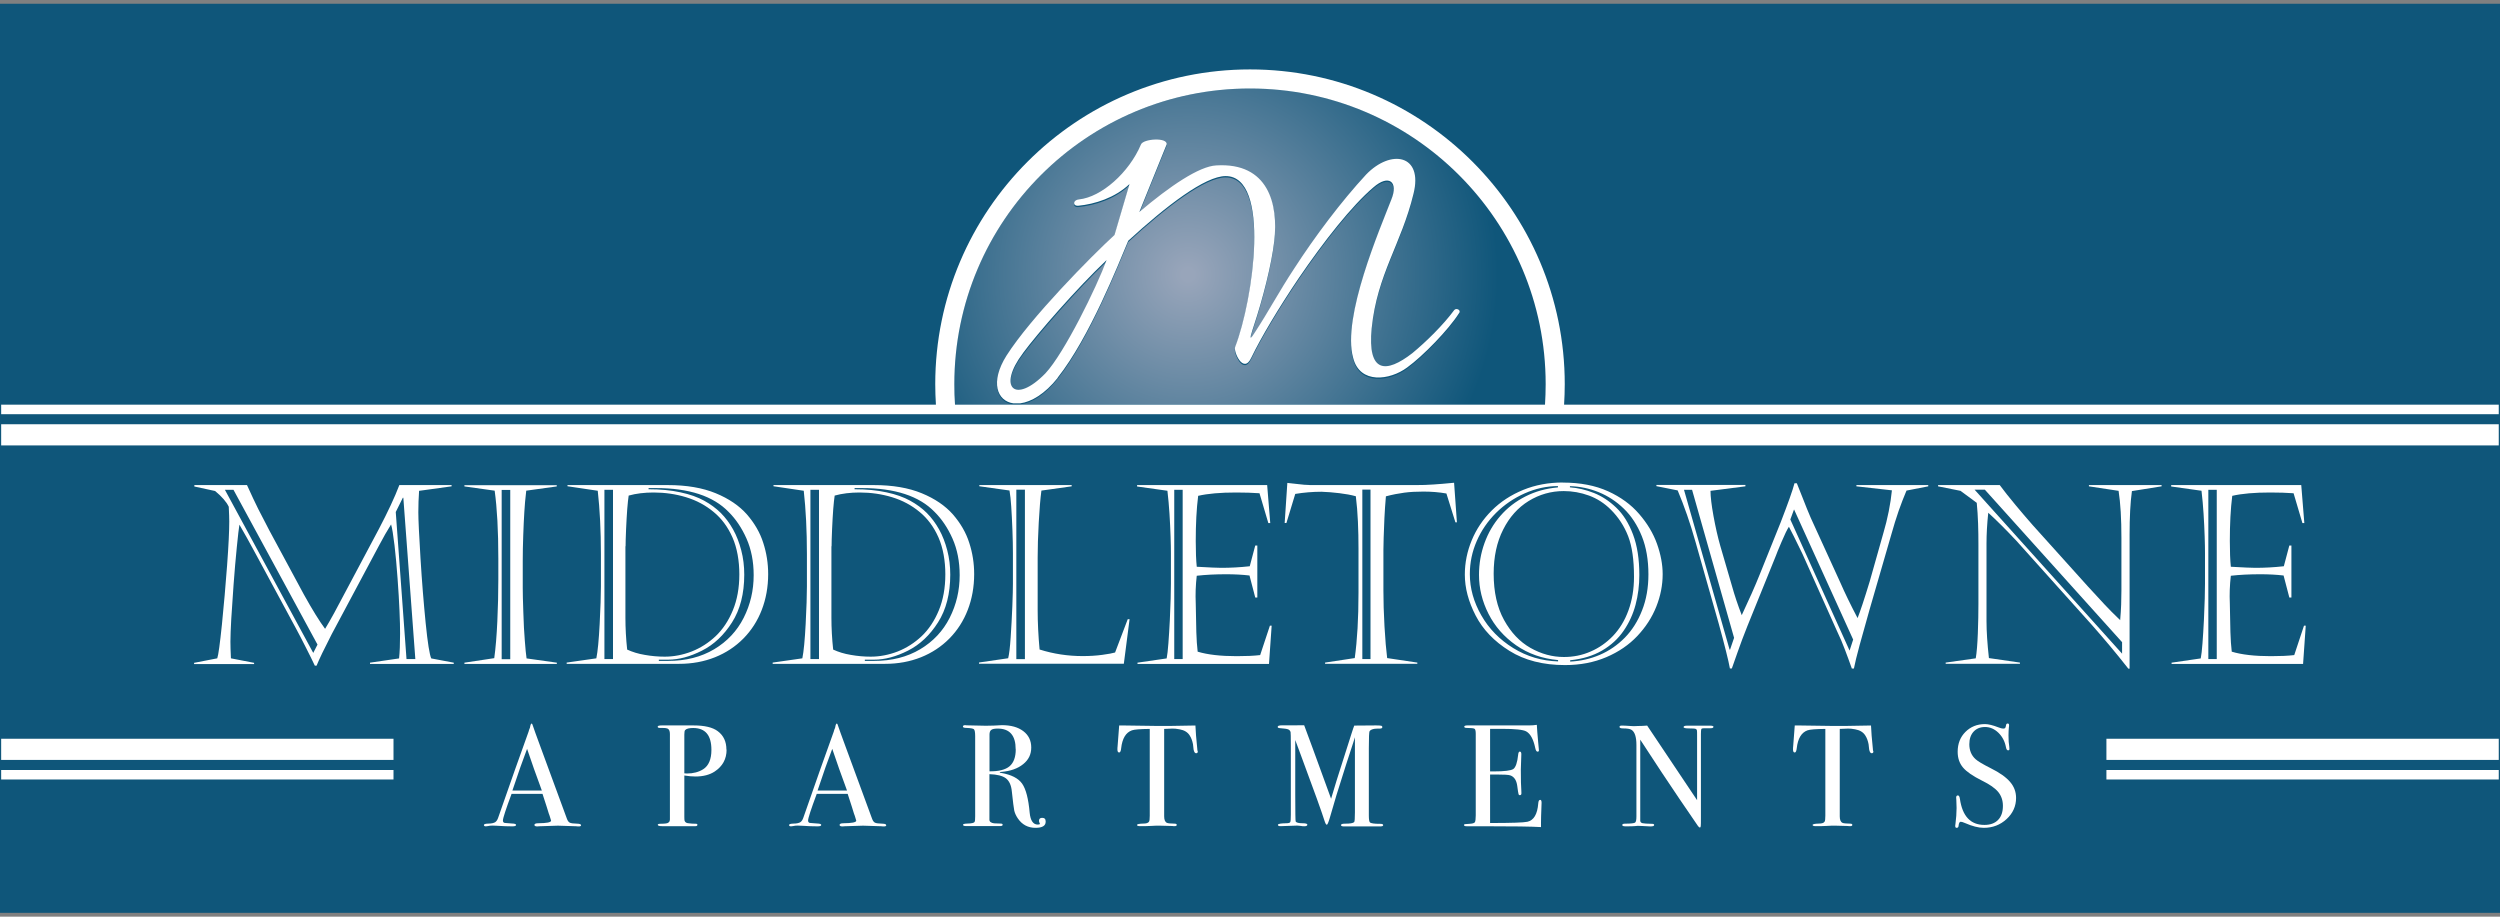 <?xml version="1.0" encoding="UTF-8"?>
<svg id="logos" xmlns="http://www.w3.org/2000/svg" xmlns:xlink="http://www.w3.org/1999/xlink" viewBox="0 0 300 110">
  <rect x="0" y="0" width="300" height="110" fill="#808080" stroke="none"/>
  <defs>
    <style>
      .cls-1 {
        fill: #fff;
      }

      .cls-2 {
        fill: #0f567a;
      }

      .cls-3 {
        fill: url(#radial-gradient-2);
      }

      .cls-4 {
        fill: url(#radial-gradient);
      }
    </style>
    <radialGradient id="radial-gradient" cx="142.57" cy="32.95" fx="142.57" fy="32.95" r="37.21" gradientUnits="userSpaceOnUse">
      <stop offset=".02" stop-color="#98a5ba"/>
      <stop offset="1" stop-color="#0f567a"/>
    </radialGradient>
    <radialGradient id="radial-gradient-2" cx="142.57" cy="32.95" fx="142.57" fy="32.95" r="37.21" xlink:href="#radial-gradient"/>
  </defs>
  <rect class="cls-2" y=".45" width="300" height="109.09"/>
  <path class="cls-4" d="m150,10.62c-19.6,0-35.48,15.89-35.48,35.48,0,.83.03,1.65.08,2.46h6.99c-1.95-.27-2.83-2.54-.83-5.71,2.89-4.54,10.18-11.93,12.97-14.49l1.8-6.11c-1.75,1.66-4.17,2.41-6.15,2.6-.71.05-.62-.71.09-.76,2.7-.28,6.01-3.22,7.43-6.58.24-.71,3.27-.9,3.08,0l-3.27,8.09c3.69-3.12,7.2-5.49,9.23-5.59,6.25-.38,7.48,4.64,6.96,9.09-.33,2.84-1.37,6.91-2.46,10.18-.14.47-.85,2.37.14.76,1.61-2.46,2.94-4.97,4.69-7.62,2.51-3.88,5.68-8.1,8.66-11.32,2.98-3.08,6.86-2.41,5.68,2.32-1.47,6.06-4.36,9.66-5.02,16.14-.52,5.4,1.7,5.44,4.88,2.98,1.66-1.37,3.69-3.36,5.02-5.16.24-.33.9,0,.57.38-1.23,1.94-4.31,5.11-6.2,6.49-2.08,1.56-5.68,2.04-6.49-1.14-1.37-4.88,3.22-15.48,4.59-19.03.85-2.08-.28-3.08-2.18-1.42-2.56,2.18-5.92,6.44-8.95,10.89-2.37,3.5-4.54,7.15-5.68,9.52-.95,2.08-2.18-.76-1.94-1.28,2.18-5.63,4.31-20.5-1.14-20.5-2.46,0-7.1,3.55-11.69,7.76-1.18,2.79-4.64,11.6-8.47,16.43-1.54,1.95-3.17,2.89-4.5,3.06h62.98c.06-.81.08-1.63.08-2.46,0-19.6-15.89-35.48-35.48-35.48Z"/>
  <path class="cls-3" d="m125.45,44.98c2.27-2.41,6.15-10.37,7.34-13.59-3.55,3.36-8.28,8.81-10.04,11.17-3.08,4.07-.99,6.2,2.7,2.41Z"/>
  <path class="cls-1" d="m126.92,45.32c3.83-4.83,7.29-13.63,8.47-16.43,4.59-4.21,9.23-7.76,11.69-7.76,5.44,0,3.31,14.87,1.14,20.5-.24.52.99,3.36,1.94,1.28,1.14-2.37,3.31-6.01,5.68-9.52,3.03-4.45,6.39-8.71,8.95-10.89,1.89-1.66,3.03-.66,2.18,1.42-1.37,3.55-5.96,14.16-4.59,19.03.8,3.17,4.4,2.7,6.49,1.14,1.89-1.37,4.97-4.54,6.2-6.49.33-.38-.33-.71-.57-.38-1.33,1.8-3.36,3.79-5.02,5.16-3.17,2.46-5.4,2.41-4.88-2.98.66-6.49,3.55-10.08,5.02-16.14,1.18-4.73-2.7-5.4-5.68-2.32-2.98,3.22-6.15,7.43-8.66,11.32-1.75,2.65-3.08,5.16-4.69,7.62-.99,1.61-.28-.28-.14-.76,1.09-3.27,2.13-7.34,2.46-10.18.52-4.45-.71-9.47-6.96-9.09-2.04.1-5.54,2.46-9.23,5.59l3.27-8.09c.19-.9-2.84-.71-3.08,0-1.42,3.36-4.73,6.3-7.43,6.58-.71.05-.81.8-.09.76,1.99-.19,4.4-.95,6.15-2.6l-1.8,6.11c-2.79,2.56-10.08,9.94-12.97,14.49-1.99,3.17-1.12,5.44.83,5.71h.83c1.32-.17,2.95-1.11,4.5-3.06Zm-4.17-2.94c1.75-2.37,6.49-7.81,10.04-11.17-1.18,3.22-5.07,11.17-7.34,13.59-3.69,3.79-5.78,1.66-2.7-2.41Z"/>
  <path class="cls-2" d="m122.42,48.56h-.83c.26.04.54.04.83,0Z"/>
  <g>
    <path class="cls-1" d="m23.34,58.21h6.3c.53,1.17.98,2.13,1.35,2.87.37.74.82,1.61,1.35,2.61l4.12,7.64c1.02,1.84,1.87,3.21,2.55,4.13.57-.92,1.47-2.56,2.7-4.92l3.75-7.05c1.07-2.04,1.9-3.8,2.46-5.28h6.27v.15l-3.9.54c-.06.86-.09,1.72-.09,2.58s.09,2.74.26,5.52c.17,2.78.38,5.37.62,7.77.24,2.4.47,3.81.67,4.24l2.7.51v.15h-10.05v-.15l3.49-.51c.08-.74.12-1.74.12-3,0-.69-.02-1.6-.07-2.72-.05-1.12-.12-2.4-.23-3.85-.1-1.45-.23-2.79-.37-4.02-.15-1.23-.28-2.06-.41-2.49-.46.73-.94,1.57-1.44,2.52l-5.7,10.68c-.9,1.75-1.5,3-1.8,3.75h-.21c-.21-.45-.56-1.17-1.06-2.15-.5-.99-.9-1.76-1.2-2.31l-4.78-8.85c-.81-1.5-1.48-2.71-2.01-3.61-.07.39-.17,1.28-.31,2.67-.14,1.39-.27,2.89-.39,4.51-.12,1.62-.21,3-.28,4.15-.06,1.14-.1,2.04-.1,2.7,0,.46.02,1.13.06,2.01l2.78.54v.15h-7.2v-.15l2.78-.54c.14-.41.32-1.76.56-4.06.23-2.3.44-4.66.62-7.09.18-2.43.26-4.18.26-5.27,0-.38-.02-.97-.06-1.77-.28-.59-.83-1.22-1.64-1.89l-2.49-.54v-.15Zm3.65.57l10.6,19.57.51-1-10.08-18.57h-1.03Zm21.35.95l-.85,1.71,1.29,17.65h1.06l-1.44-19.36h-.06Z"/>
    <path class="cls-1" d="m66.81,79.67h-11.08v-.15l3.58-.54c.17-1.22.29-2.69.37-4.42.08-1.72.12-3.41.12-5.06v-2.46c0-3.35-.15-6.07-.44-8.16l-3.63-.51v-.15h11.08v.15l-3.66.51c-.11.95-.19,1.8-.23,2.57-.05.77-.09,1.69-.13,2.78-.04,1.09-.06,2.11-.06,3.07v3.24c0,.6.02,1.57.07,2.92.04,1.35.1,2.5.18,3.44.07.94.14,1.64.21,2.11l3.63.51v.15Zm-6.61-20.88v20.31h1.03v-20.31h-1.03Z"/>
    <path class="cls-1" d="m68.09,58.21h12.06c2.25,0,4.16.33,5.74.98,1.58.65,2.82,1.5,3.74,2.54.91,1.05,1.57,2.18,1.96,3.41.4,1.23.59,2.48.59,3.75,0,1.54-.26,2.98-.77,4.3-.51,1.32-1.25,2.47-2.21,3.44-.96.97-2.1,1.72-3.4,2.24-1.3.52-2.74.79-4.3.79h-13.5v-.15l3.56-.51c.17-.83.3-2.21.4-4.13.1-1.92.15-3.43.15-4.52v-3.84c0-2.84-.13-5.38-.38-7.62l-3.63-.54v-.15Zm4.44.57v20.31h1.03v-20.31h-1.03Zm2.52,6.77v8.56c0,1.26.07,2.54.21,3.84.63.29,1.33.51,2.13.64.79.14,1.58.21,2.37.21,1.09,0,2.17-.21,3.24-.62,1.06-.42,2.02-1.03,2.88-1.84.85-.81,1.54-1.84,2.06-3.1.52-1.26.78-2.69.78-4.32s-.27-3.17-.82-4.42c-.55-1.25-1.3-2.27-2.26-3.06-.96-.8-2.06-1.39-3.3-1.77-1.24-.38-2.55-.57-3.91-.57-1.1,0-2.1.12-2.99.37-.06.37-.11.9-.17,1.59-.05.69-.1,1.5-.14,2.43-.04.93-.06,1.62-.06,2.07Zm2.78-6.99v.15c1.42,0,2.69.12,3.82.37,1.13.24,2.08.58,2.84,1,.77.42,1.43.91,1.99,1.46.58.58,1.07,1.24,1.49,1.99.42.75.74,1.59.98,2.51.24.92.36,1.89.36,2.92,0,2.28-.49,4.19-1.47,5.73-.98,1.54-2.18,2.67-3.61,3.39-1.43.72-2.78,1.08-4.06,1.08h-1.11v.15h1.11c2.13,0,3.97-.47,5.53-1.4,1.56-.93,2.74-2.19,3.54-3.77.8-1.58,1.2-3.28,1.2-5.12,0-1.64-.29-3.1-.86-4.39-.57-1.28-1.29-2.35-2.15-3.2-1.85-1.91-4.76-2.86-8.73-2.86h-.88Z"/>
    <path class="cls-1" d="m92.81,58.21h12.06c2.25,0,4.16.33,5.74.98,1.58.65,2.82,1.5,3.74,2.54.91,1.05,1.57,2.18,1.96,3.41.4,1.23.59,2.48.59,3.75,0,1.54-.26,2.98-.77,4.3-.51,1.32-1.25,2.47-2.21,3.44-.96.97-2.1,1.72-3.4,2.24-1.3.52-2.74.79-4.3.79h-13.5v-.15l3.56-.51c.17-.83.3-2.21.4-4.13.1-1.92.15-3.43.15-4.52v-3.84c0-2.84-.13-5.38-.38-7.62l-3.63-.54v-.15Zm4.44.57v20.31h1.03v-20.31h-1.03Zm2.52,6.77v8.56c0,1.26.07,2.54.21,3.84.63.29,1.33.51,2.13.64.79.14,1.58.21,2.37.21,1.09,0,2.17-.21,3.24-.62,1.06-.42,2.02-1.03,2.88-1.84.85-.81,1.54-1.84,2.06-3.1.52-1.26.78-2.69.78-4.32s-.27-3.17-.82-4.42c-.55-1.25-1.3-2.27-2.26-3.06-.96-.8-2.06-1.39-3.3-1.77-1.24-.38-2.55-.57-3.91-.57-1.1,0-2.1.12-2.99.37-.06.37-.11.9-.17,1.59-.05.69-.1,1.5-.14,2.43-.04.93-.06,1.62-.06,2.07Zm2.78-6.99v.15c1.42,0,2.69.12,3.82.37,1.13.24,2.08.58,2.84,1,.77.42,1.43.91,1.99,1.46.58.58,1.07,1.24,1.49,1.99.42.75.74,1.59.98,2.51.24.92.36,1.89.36,2.92,0,2.28-.49,4.19-1.47,5.73-.98,1.54-2.18,2.67-3.61,3.39-1.43.72-2.78,1.08-4.06,1.08h-1.11v.15h1.11c2.13,0,3.97-.47,5.53-1.4,1.56-.93,2.74-2.19,3.54-3.77.8-1.58,1.2-3.28,1.2-5.12,0-1.64-.29-3.1-.86-4.39-.57-1.28-1.29-2.35-2.15-3.2-1.85-1.91-4.76-2.86-8.73-2.86h-.88Z"/>
    <path class="cls-1" d="m117.52,58.36v-.15h11.08v.15l-3.63.51c-.13.95-.23,2.22-.32,3.83-.09,1.61-.13,3.01-.13,4.21v6.3c0,1.51.08,3.09.23,4.73,1.67.53,3.4.79,5.17.79.86,0,1.65-.05,2.37-.15.72-.1,1.23-.19,1.52-.28l1.52-4h.22l-.69,5.35h-17.38v-.15l3.5-.51c.12-.47.22-1.3.3-2.51.08-1.2.15-2.44.2-3.72.05-1.28.07-2.18.07-2.71v-3.69c0-.81-.02-1.74-.06-2.79-.04-1.05-.09-1.97-.14-2.76-.05-.79-.12-1.44-.21-1.95l-3.63-.51Zm4.44.4v20.34h1.03v-20.34h-1.03Z"/>
    <path class="cls-1" d="m136.45,58.36v-.15h15.61l.37,4.56h-.23l-1.06-3.58c-.83-.06-1.76-.09-2.8-.09-1.89,0-3.4.13-4.56.4-.2,1.58-.29,3.39-.29,5.42,0,1.27.04,2.3.12,3.09,1.54.09,2.53.13,2.95.13,1.1,0,2.24-.06,3.41-.19l.66-2.49h.25v6.24h-.25l-.69-2.64c-.85-.1-1.79-.15-2.81-.15-1.29,0-2.46.06-3.52.18-.13,1.13-.17,2.24-.12,3.33.02,1.39.04,2.53.07,3.44.03.9.08,1.68.16,2.34,1.19.36,2.76.54,4.69.54,1.11,0,2.05-.04,2.81-.13l1.17-3.53h.21l-.32,4.59h-15.78v-.15l3.5-.51c.08-.4.15-1.01.21-1.83.06-.82.12-1.74.17-2.76.05-1.02.08-1.88.1-2.56.02-.69.03-1.29.03-1.81v-3.69c0-.47-.01-1.14-.04-2-.03-.86-.07-1.76-.13-2.69-.06-.93-.14-1.86-.25-2.78l-3.63-.51Zm4.46.42v20.31h1.01v-20.31h-1.01Z"/>
    <path class="cls-1" d="m157.15,58.21h12.72c.77,0,1.48-.02,2.13-.07.64-.04,1.48-.11,2.49-.21l.34,4.75h-.18l-1.08-3.46c-.89-.16-1.82-.23-2.78-.23-.83,0-1.59.04-2.27.13-.68.09-1.42.23-2.21.44-.08.91-.14,1.79-.18,2.63-.04.84-.07,1.63-.09,2.34-.02.72-.03,1.21-.03,1.47v4.87c0,1.28.04,2.71.13,4.3.09,1.59.2,2.86.32,3.8l3.62.54v.15h-11.07v-.15l3.56-.54c.3-2.16.45-4.77.45-7.84v-5.31c0-1.09-.02-2.17-.07-3.24-.05-1.07-.13-2.08-.25-3.03-.57-.16-1.23-.28-1.98-.37-.75-.09-1.47-.15-2.14-.17-1.06,0-2.12.09-3.15.26l-1.06,3.49h-.21l.32-4.81c.29.02.72.07,1.27.14.56.07,1.02.11,1.38.11Zm6.33.54v20.34h.98v-20.34h-.98Z"/>
    <path class="cls-1" d="m187.55,57.91c2.08,0,3.88.35,5.41,1.04,1.52.69,2.77,1.6,3.74,2.73.97,1.12,1.69,2.32,2.14,3.58.45,1.27.68,2.48.68,3.64,0,1.33-.26,2.63-.77,3.91-.51,1.28-1.27,2.45-2.27,3.51-1,1.06-2.24,1.91-3.72,2.54-1.48.63-3.13.95-4.95.95-2.63,0-4.86-.57-6.68-1.71-1.83-1.14-3.18-2.55-4.05-4.23-.87-1.68-1.3-3.32-1.3-4.92,0-1.42.28-2.79.83-4.12.55-1.33,1.35-2.52,2.4-3.57,1.05-1.05,2.31-1.87,3.77-2.47,1.47-.6,3.05-.89,4.76-.89Zm-.6.57v-.15c-1.37,0-2.7.3-4,.88-1.3.58-2.44,1.36-3.43,2.34-.99.99-1.76,2.11-2.31,3.37-.55,1.26-.83,2.58-.83,3.97,0,1.7.46,3.35,1.38,4.96.92,1.61,2.2,2.91,3.83,3.92,1.63,1.01,3.42,1.54,5.38,1.6v-.16c-1.9-.17-3.57-.76-5.03-1.77-1.46-1.02-2.56-2.28-3.32-3.78-.76-1.5-1.14-3.06-1.14-4.67,0-1.33.22-2.6.66-3.82.44-1.22,1.07-2.31,1.91-3.27.83-.96,1.83-1.73,3.01-2.33,1.18-.6,2.47-.96,3.88-1.08Zm.69.45c-1.51,0-2.91.4-4.2,1.19-1.28.79-2.31,1.93-3.06,3.43-.76,1.49-1.14,3.26-1.14,5.29,0,2.19.41,4.04,1.24,5.55.83,1.51,1.89,2.63,3.18,3.36,1.29.73,2.63,1.09,4.01,1.09,1.12,0,2.19-.21,3.19-.65,1.01-.43,1.91-1.06,2.7-1.88.79-.83,1.41-1.84,1.85-3.05.44-1.21.67-2.55.67-4.04,0-2.03-.23-3.65-.7-4.87-.47-1.21-1.16-2.27-2.07-3.18-.77-.77-1.65-1.34-2.63-1.7-.98-.36-2-.54-3.04-.54Zm.75-.6v.15c.95.07,1.9.29,2.86.67.96.38,1.85.96,2.69,1.76.84.8,1.51,1.87,2.02,3.22.51,1.35.76,2.97.76,4.87,0,1.24-.15,2.43-.45,3.56-.3,1.13-.78,2.18-1.44,3.14-.66.96-1.52,1.75-2.59,2.37-1.07.62-2.34,1.01-3.82,1.16v.16c1.25-.06,2.44-.33,3.56-.81,1.12-.48,2.12-1.17,3-2.06.87-.89,1.57-1.99,2.07-3.28.51-1.29.76-2.73.76-4.31,0-1.73-.26-3.26-.79-4.58-.53-1.32-1.25-2.43-2.15-3.3-.91-.88-1.92-1.54-3.03-1.99-1.11-.45-2.26-.69-3.45-.72Z"/>
    <path class="cls-1" d="m209.44,58.36l-4.18.54c0,.7.12,1.71.36,3.03.24,1.32.51,2.51.81,3.56l1.41,4.84c.31,1.11.7,2.28,1.17,3.49.9-1.91,1.61-3.52,2.14-4.84l2.52-6.27c.89-2.3,1.45-3.87,1.67-4.72h.28c.12.27.35.86.7,1.76.35.9.67,1.7.97,2.39l3.55,7.77c.55,1.26,1.24,2.68,2.07,4.26.31-.78.8-2.24,1.45-4.38l1.67-5.91c.23-.78.44-1.62.62-2.52.18-.9.3-1.74.38-2.52l-4.26-.48v-.15h8.62v.15l-2.61.51c-.32.75-.63,1.56-.94,2.43-.3.87-.6,1.83-.89,2.87l-2.61,9.01c-.43,1.51-.82,2.9-1.17,4.18-.35,1.28-.58,2.24-.7,2.86h-.25c-.1-.28-.24-.67-.42-1.17-.19-.5-.33-.89-.44-1.17-.11-.28-.25-.63-.42-1.05-.18-.42-.36-.81-.54-1.19l-4.1-9.16c-.84-1.73-1.38-2.82-1.63-3.27-.21.31-.5.92-.89,1.83-.39.91-.61,1.46-.67,1.64l-3.43,8.47c-.23.58-.44,1.11-.62,1.6-.18.49-.37,1.02-.57,1.57-.2.55-.42,1.18-.67,1.9h-.23c-.18-.99-.63-2.79-1.35-5.41l-2.77-9.75c-.64-2.27-1.36-4.34-2.15-6.21l-2.55-.51v-.15h10.68v.15Zm-7.36.42l5.47,19.17h.06l.48-1.41-5.04-17.76h-.97Zm13.2,2.36l-.44,1.2,7.11,15.73.43-1.32-7.09-15.61Z"/>
    <path class="cls-1" d="m232.57,58.36v-.15h7.4c.49.66,1.12,1.47,1.9,2.4.78.94,1.47,1.74,2.07,2.42l6.57,7.3c.87.95,1.55,1.68,2.03,2.2.48.52,1.11,1.15,1.88,1.89.06-.67.1-1.3.12-1.89.02-.59.03-1.14.03-1.66v-6.33c0-2.28-.11-4.16-.34-5.64l-3.56-.54v-.15h8.72v.15l-3.56.57c-.19,1.37-.28,3.12-.28,5.25v16.06h-.15c-1.49-1.9-2.98-3.67-4.44-5.32l-8.97-10c-1.33-1.42-2.46-2.54-3.4-3.39-.14,1.33-.21,2.57-.21,3.72v9.28c0,1.24.1,2.72.29,4.44l3.72.54v.15h-8.91v-.15l3.61-.51c.12-.7.2-1.71.25-3,.05-1.3.07-2.46.07-3.47v-7.18c0-.85-.01-1.69-.04-2.53-.03-.84-.08-1.66-.16-2.48l-1.95-1.44-2.7-.54Zm4.38.4l17.7,19.68v-1.38l-16.47-18.3h-1.23Z"/>
    <path class="cls-1" d="m260.54,58.36v-.15h15.61l.37,4.56h-.23l-1.06-3.58c-.83-.06-1.76-.09-2.8-.09-1.89,0-3.4.13-4.56.4-.2,1.58-.29,3.39-.29,5.42,0,1.27.04,2.3.12,3.09,1.54.09,2.53.13,2.95.13,1.1,0,2.24-.06,3.41-.19l.66-2.49h.25v6.24h-.25l-.69-2.64c-.85-.1-1.79-.15-2.81-.15-1.29,0-2.46.06-3.52.18-.13,1.13-.17,2.24-.12,3.33.02,1.39.04,2.53.07,3.44.03.9.08,1.68.16,2.34,1.19.36,2.76.54,4.69.54,1.11,0,2.05-.04,2.81-.13l1.17-3.53h.21l-.32,4.59h-15.78v-.15l3.5-.51c.08-.4.15-1.01.21-1.83.06-.82.12-1.74.17-2.76.05-1.02.08-1.88.1-2.56.02-.69.03-1.29.03-1.81v-3.69c0-.47-.01-1.14-.04-2-.03-.86-.07-1.76-.13-2.69-.06-.93-.14-1.86-.25-2.78l-3.63-.51Zm4.46.42v20.31h1.01v-20.31h-1.01Z"/>
  </g>
  <path class="cls-1" d="m187.69,48.56c.05-.81.08-1.63.08-2.46,0-20.83-16.94-37.77-37.77-37.77s-37.77,16.94-37.77,37.77c0,.83.03,1.64.08,2.46H.14v1.14h299.71v-1.14h-112.17Zm-73.09,0c-.06-.81-.08-1.63-.08-2.46,0-19.6,15.89-35.48,35.48-35.48s35.48,15.89,35.48,35.48c0,.83-.03,1.65-.08,2.46h-70.8Z"/>
  <rect class="cls-1" x=".14" y="50.91" width="299.71" height="2.54"/>
  <g>
    <rect class="cls-1" x=".14" y="92.4" width="47.08" height="1.14"/>
    <rect class="cls-1" x="252.77" y="92.4" width="47.08" height="1.14"/>
    <rect class="cls-1" x=".14" y="88.65" width="47.08" height="2.54"/>
    <rect class="cls-1" x="252.77" y="88.65" width="47.08" height="2.54"/>
  </g>
  <g>
    <path class="cls-1" d="m69.73,99.02c0,.1-.09.15-.26.15-.12,0-.22,0-.31-.02l-2.21-.07-2.21.07c-.08.01-.17.02-.26.02-.23,0-.35-.06-.35-.18,0-.13.16-.2.47-.2,1.02-.01,1.53-.11,1.53-.31,0-.01-.01-.06-.04-.14l-.14-.46-.09-.24c-.1-.36-.36-1.15-.76-2.38h-3.71c-.69,1.86-1.04,2.92-1.04,3.2,0,.16.07.26.21.29.03.01.32.03.87.07.34.01.5.07.5.17,0,.12-.15.17-.45.17-.53,0-1.15-.02-1.86-.07-.17-.01-.35-.02-.54-.02s-.37.02-.54.06c-.09.02-.17.03-.23.03-.16,0-.24-.05-.24-.16s.18-.16.55-.17c.36,0,.63-.07.79-.16.16-.1.29-.29.38-.57,1.49-4.28,2.7-7.71,3.64-10.3.03-.14.08-.29.16-.46l.07-.32c.03-.13.08-.19.14-.19.03,0,.06.03.09.1.15.45.49,1.4,1.02,2.83.42,1.12,1.45,3.94,3.11,8.46.09.26.21.43.36.5.14.07.44.11.89.12.3.01.45.07.45.17Zm-4.71-4.16c-.19-.52-.5-1.38-.94-2.59l-.83-2.41c-.49,1.28-1.08,2.95-1.76,5h3.53Z"/>
    <path class="cls-1" d="m87.19,89.96c0,1.12-.48,2-1.44,2.63-.6.39-1.37.59-2.29.59-.39,0-.84-.04-1.34-.12v4.93c0,.27.01.43.03.5.06.16.19.26.38.29.34.05.66.07.97.07.13,0,.19.04.19.12,0,.12-.08.17-.24.17h-4c-.35,0-.52-.06-.52-.17,0-.08.12-.12.36-.12.54,0,.86-.05.94-.16.09-.05.14-.16.16-.35v-10.26c0-.36-.1-.58-.3-.66-.12-.05-.32-.07-.61-.07h-.3c-.17,0-.26-.05-.26-.14,0-.11.16-.16.49-.16h3.82c1.32,0,2.29.23,2.9.69.7.52,1.04,1.26,1.04,2.21Zm-1.82.02c0-1.75-.73-2.62-2.19-2.62-.49,0-.81.08-.96.25-.07.07-.1.25-.1.54v4.65c.09.01.2.02.31.02.76,0,1.41-.17,1.95-.51.66-.42.99-1.2.99-2.32Z"/>
    <path class="cls-1" d="m106.35,99.02c0,.1-.09.15-.26.15-.12,0-.22,0-.31-.02l-2.21-.07-2.21.07c-.08.01-.17.02-.26.02-.23,0-.35-.06-.35-.18,0-.13.16-.2.47-.2,1.02-.01,1.53-.11,1.53-.31,0-.01-.01-.06-.04-.14l-.14-.46-.09-.24c-.1-.36-.36-1.15-.76-2.38h-3.71c-.69,1.86-1.04,2.92-1.04,3.2,0,.16.07.26.21.29.03.01.32.03.87.07.34.01.5.07.5.17,0,.12-.15.17-.45.17-.53,0-1.15-.02-1.86-.07-.17-.01-.35-.02-.54-.02s-.36.02-.54.06c-.09.02-.17.03-.23.03-.16,0-.24-.05-.24-.16s.18-.16.55-.17c.36,0,.63-.07.79-.16.16-.1.29-.29.38-.57,1.49-4.28,2.7-7.71,3.64-10.3.03-.14.08-.29.16-.46l.07-.32c.03-.13.08-.19.14-.19.03,0,.06.03.09.1.15.45.49,1.4,1.02,2.83.42,1.12,1.45,3.94,3.11,8.46.09.26.21.43.36.5.14.07.44.11.89.12.3.01.45.07.45.17Zm-4.71-4.16c-.19-.52-.5-1.38-.94-2.59l-.83-2.41c-.49,1.28-1.08,2.95-1.76,5h3.53Z"/>
    <path class="cls-1" d="m125.48,98.61c0,.49-.41.73-1.22.73-.9,0-1.61-.38-2.12-1.13-.22-.32-.36-.64-.43-.94-.06-.3-.16-1.07-.29-2.3-.07-.74-.31-1.26-.71-1.57-.41-.31-1.07-.47-1.98-.5v5.47c0,.23.19.38.56.43.1.01.37.02.8.03.15,0,.23.05.23.14,0,.1-.1.16-.3.16h-4.08c-.25,0-.38-.05-.38-.16,0-.08.17-.13.5-.14.54-.01.84-.08.89-.21.05-.06.07-.28.07-.68v-9.59c0-.47-.05-.74-.15-.84-.1-.09-.4-.14-.89-.16-.29,0-.43-.05-.43-.16,0-.11.09-.17.28-.17.03,0,.09,0,.16.02l2.31.05c.23,0,.56,0,.97-.02.46-.03.79-.05.97-.05,1.08,0,1.93.24,2.56.72.63.48.95,1.13.95,1.96s-.32,1.48-.97,2c-.65.53-1.53.84-2.64.93-.1.01-.16.03-.17.05,0,.05.06.07.17.07,1.22.21,2.05.64,2.51,1.28.46.65.76,1.81.91,3.49.09.95.42,1.43.97,1.43.17,0,.26-.03.26-.1,0-.01,0-.02-.02-.04-.06-.13-.09-.23-.09-.31,0-.24.13-.36.38-.36.28,0,.42.14.42.43Zm-3.6-8.7c0-1.66-.72-2.48-2.15-2.48-.38,0-.64.05-.78.16-.14.1-.21.29-.21.56v4.41c1.11.01,1.91-.19,2.41-.61.49-.42.74-1.1.74-2.03Z"/>
    <path class="cls-1" d="m143.74,90.16c0,.15-.07.23-.21.23s-.24-.15-.3-.45c-.02-.21-.05-.42-.07-.63-.08-.42-.21-.77-.4-1.06-.24-.38-.64-.63-1.2-.73-.36-.07-.65-.1-.87-.09-.54.02-.87.03-.99.04v10.49c0,.42.11.68.33.78.12.06.44.09.97.1.14.01.21.06.21.15,0,.1-.09.15-.28.15-.09,0-.17,0-.24-.02-.69-.02-1.19-.04-1.48-.04-.38,0-.74,0-1.08.03-.34.02-.76.03-1.29.03-.27,0-.4-.05-.4-.14,0-.1.25-.16.75-.17.36,0,.59-.07.69-.23.06-.09.09-.33.09-.71v-10.42c-1.15.01-1.86.07-2.14.17-.73.26-1.16.98-1.29,2.14-.03.35-.12.52-.24.52-.14,0-.21-.12-.21-.36,0-.13,0-.26.02-.38l.03-.4c.03-.53.09-1.23.16-2.1h.78l3.54.05c.42.01,1.07.01,1.95,0l2.88-.05c.02.65.1,1.61.23,2.88,0,.04,0,.08.02.13.01.05.02.08.02.09Z"/>
    <path class="cls-1" d="m165.98,99.02c0,.1-.12.15-.36.15h-4.34c-.24,0-.36-.05-.36-.16,0-.12.17-.17.5-.17.59,0,.95-.06,1.08-.19.06-.06.09-.45.09-1.17v-9.01s-.06.21-.19.61c-.47,1.4-1.14,3.51-2.02,6.32l-.81,2.76c-.16.54-.28.81-.35.81-.08,0-.17-.14-.26-.42-.33-1.06-1.28-3.69-2.84-7.89l-.69-1.86c0,.22,0,.52,0,.9v5.65c0,2.12.02,3.19.05,3.22.08.15.36.22.83.22.38,0,.57.06.57.17,0,.13-.12.19-.37.19-.15,0-.29-.01-.42-.04-.16-.02-.31-.04-.43-.04l-2,.07c-.21,0-.31-.05-.31-.16,0-.12.33-.18.99-.19.28,0,.44-.05.49-.14.05-.09.07-.39.07-.9v-8.33c0-.96-.01-1.49-.03-1.57-.05-.16-.14-.27-.3-.33-.15-.06-.47-.1-.97-.14-.19-.01-.28-.06-.28-.15,0-.13.17-.19.51-.19h1.21c.69,0,1.18,0,1.46-.01.06.15.39,1.06,1.01,2.73.26.7,1,2.72,2.22,6.09.22-.75.44-1.49.67-2.22l1.83-5.75c.1-.33.2-.6.28-.81l2.62-.02c.38,0,.61.02.66.05.06.03.09.09.09.15,0,.12-.1.18-.3.18-.32,0-.54.01-.66.03-.28.05-.47.14-.57.28-.06.08-.09.76-.09,2.04v8.1c0,.46.05.74.14.82.15.1.53.16,1.13.16h.1c.23,0,.35.05.35.15Z"/>
    <path class="cls-1" d="m184.99,96.33s-.01.33-.03.85c-.02.52-.04,1.02-.04,1.5v.57c-1.14-.07-3.38-.1-6.74-.1h-2.17c-.22,0-.33-.05-.33-.14,0-.06.03-.1.1-.11.04,0,.25-.02.66-.05.3-.02.48-.09.55-.19.06-.11.1-.38.1-.82v-9.79c0-.34-.05-.54-.15-.6-.1-.06-.41-.1-.95-.1-.18,0-.28-.05-.28-.15s.13-.15.38-.15h7.37c.35,0,.67-.02.96-.07.02.5.08,1.18.16,2.07l.07.75c.01.06.02.13.02.23,0,.12-.05.17-.16.17-.13,0-.22-.15-.28-.44-.22-1.05-.58-1.71-1.08-1.99-.37-.21-1.34-.31-2.92-.31h-1.42v5.11h.42c1.3,0,2.09-.1,2.37-.29.28-.2.48-.77.58-1.72.02-.24.09-.37.19-.37.13,0,.19.1.19.31s-.01.52-.03.92c-.02.41-.03.71-.03.92,0,1.24.02,2.09.06,2.55,0,.11.01.22.01.3,0,.15-.06.23-.19.23-.08,0-.14-.05-.16-.15-.03-.1-.08-.42-.15-.96-.09-.68-.37-1.11-.85-1.27-.21-.07-.75-.1-1.63-.1h-.78v5.82c2.55,0,4.04-.05,4.48-.15.76-.17,1.2-.9,1.3-2.2.02-.29.1-.43.23-.43.12,0,.17.12.17.37Z"/>
    <path class="cls-1" d="m205.61,87.23c0,.12-.15.17-.43.16h-.69c-.19,0-.3.03-.33.1-.03.06-.05.26-.05.58v9.99c0,.61,0,.97-.02,1.08-.01.1-.05.16-.1.16-.07,0-.15-.06-.24-.19l-2.22-3.25c-1.29-1.89-2.85-4.26-4.7-7.1v9.73c.01.15.1.25.26.29.16.04.56.07,1.18.08.15,0,.23.05.23.14,0,.12-.15.17-.45.17-.1,0-.43-.02-.99-.05-.19-.01-.36-.02-.54-.02.01,0-.09.01-.3.03-.21.02-.54.03-.98.03h-.17c-.27,0-.4-.05-.4-.16s.12-.16.35-.16c.68,0,1.08-.05,1.19-.13.11-.08.16-.32.16-.74v-8.58c0-.96-.2-1.57-.59-1.81-.19-.12-.52-.17-.99-.17-.3,0-.45-.06-.45-.18,0-.11.09-.16.26-.16.23,0,.53.01.89.04.36.02.55.03.57.03.03,0,.2,0,.49-.02.38,0,.75-.02,1.11-.05l5.99,8.95v-7.73c0-.36,0-.58-.02-.65-.01-.07-.06-.13-.14-.17-.08-.04-.36-.06-.83-.06-.42,0-.63-.05-.63-.16,0-.11.14-.17.42-.17h2.8c.25,0,.38.06.38.17Z"/>
    <path class="cls-1" d="m224.81,90.16c0,.15-.07.23-.21.23s-.24-.15-.3-.45c-.02-.21-.05-.42-.07-.63-.08-.42-.21-.77-.4-1.06-.24-.38-.64-.63-1.2-.73-.36-.07-.65-.1-.87-.09-.54.02-.87.03-.99.04v10.49c0,.42.11.68.33.78.12.06.44.09.97.1.14.01.21.06.21.15,0,.1-.09.15-.28.15-.09,0-.17,0-.24-.02-.69-.02-1.19-.04-1.48-.04-.38,0-.74,0-1.08.03-.34.02-.76.03-1.29.03-.27,0-.4-.05-.4-.14,0-.1.25-.16.75-.17.36,0,.59-.07.69-.23.06-.09.09-.33.09-.71v-10.42c-1.15.01-1.86.07-2.14.17-.73.26-1.16.98-1.29,2.14-.04.35-.12.52-.24.52-.14,0-.21-.12-.21-.36,0-.13,0-.26.02-.38l.03-.4c.04-.53.09-1.23.16-2.1h.78l3.54.05c.42.01,1.07.01,1.95,0l2.88-.05c.02.65.1,1.61.23,2.88,0,.04,0,.08.02.13.01.05.02.08.02.09Z"/>
    <path class="cls-1" d="m241.93,95.74c0,1-.38,1.85-1.14,2.55-.76.7-1.67,1.05-2.74,1.05-.63,0-1.37-.19-2.24-.57-.23-.1-.41-.16-.52-.16-.14,0-.23.16-.26.48-.01.17-.09.25-.23.25-.12,0-.17-.07-.17-.21,0-.09,0-.16.02-.21.09-.71.14-1.36.14-1.96,0-.12-.01-.44-.03-.97-.01-.07-.02-.16-.02-.28,0-.17.07-.26.21-.26.12,0,.2.14.24.42.3,2.08,1.28,3.12,2.94,3.12.71,0,1.25-.2,1.64-.6.39-.4.58-.96.58-1.69,0-.65-.19-1.2-.56-1.66-.38-.46-1.02-.91-1.94-1.36-1.1-.55-1.86-1.07-2.29-1.58-.43-.51-.64-1.14-.64-1.89,0-.96.31-1.76.93-2.38.62-.62,1.4-.94,2.35-.94.39,0,.94.13,1.63.4.24.09.42.14.54.14.13,0,.21-.02.25-.07.04-.05.08-.17.11-.36.02-.12.09-.18.19-.18.12,0,.17.07.17.21,0,.09,0,.16-.02.21-.03.28-.05.61-.05,1.01,0,.56.03,1,.09,1.32l.02.28c.01.13-.04.19-.16.19-.13,0-.21-.13-.26-.4-.13-.68-.43-1.25-.9-1.71-.48-.46-1.01-.69-1.6-.69s-1.04.19-1.38.56c-.34.37-.51.87-.51,1.51,0,.74.25,1.34.75,1.79.28.26.88.61,1.81,1.08,1.09.54,1.87,1.1,2.34,1.66.48.56.71,1.2.71,1.92Z"/>
  </g>
</svg>